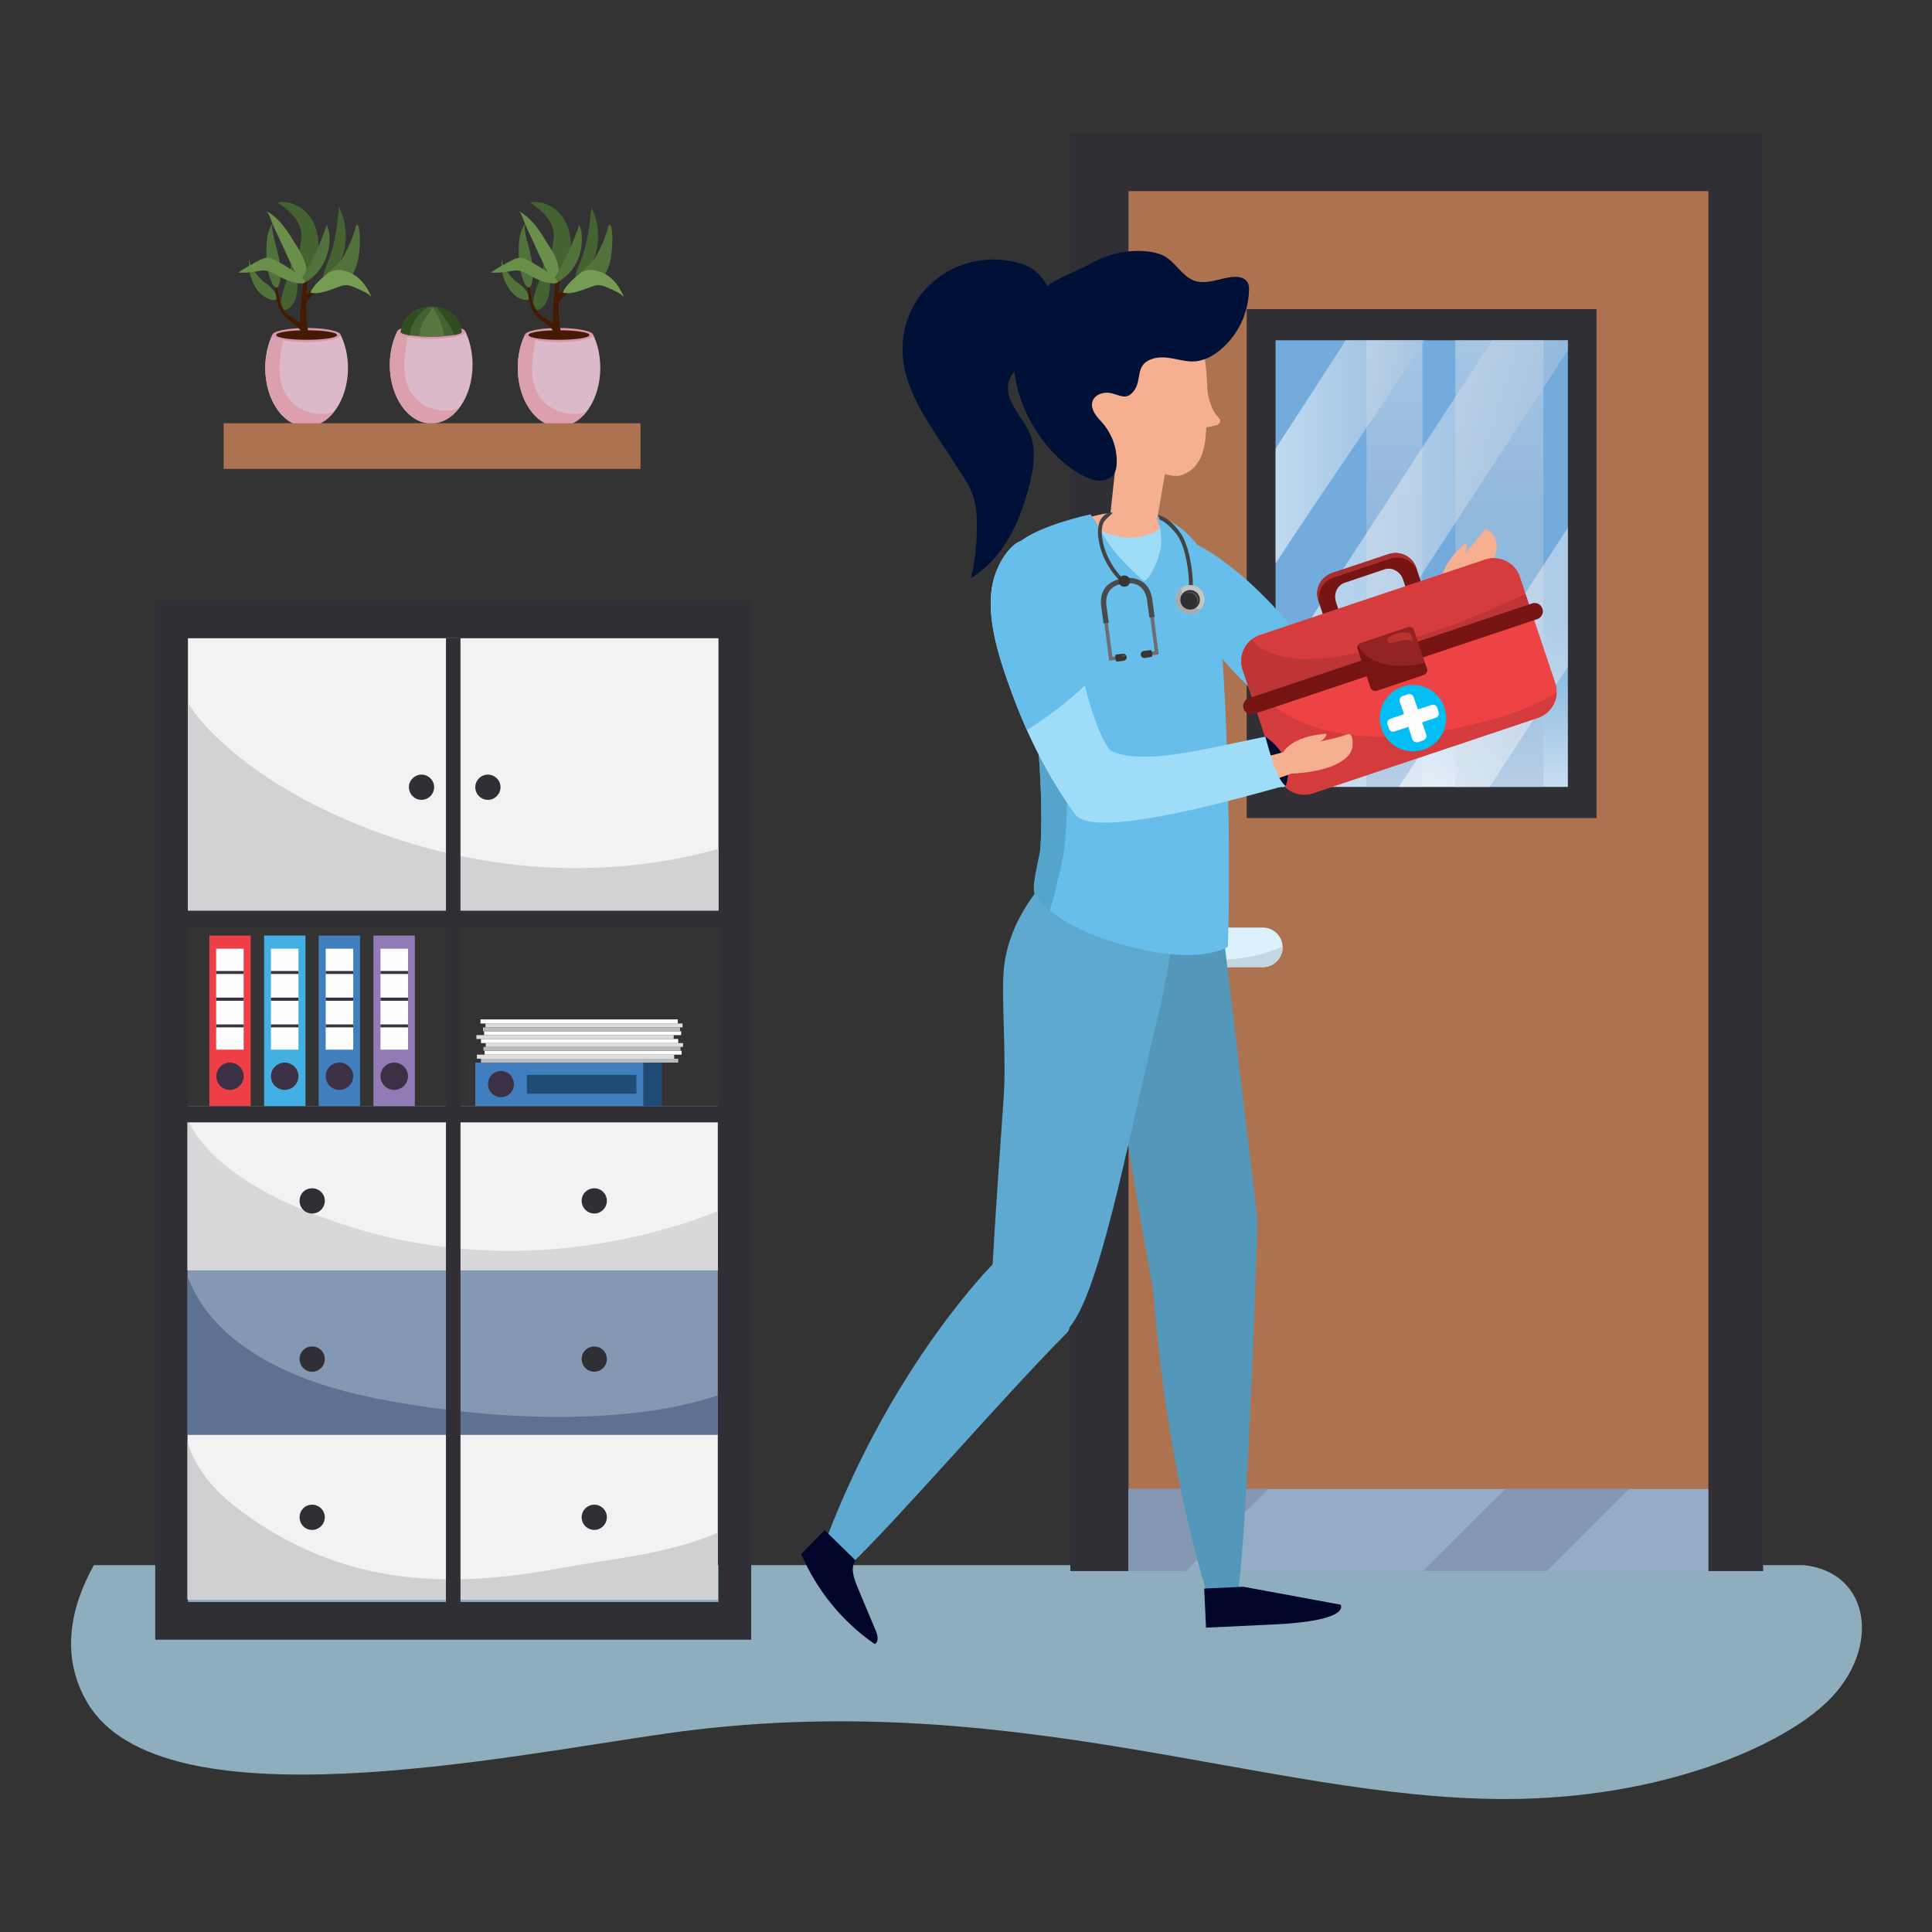 <svg version="1.2" xmlns="http://www.w3.org/2000/svg" viewBox="0 0 850 850" width="850" height="850"><rect x="0" y="0" width="850" height="850" fill="#333333" stroke="none"/><defs><linearGradient id="P" gradientUnits="userSpaceOnUse"/><linearGradient id="g1" x2="1" href="#P" gradientTransform="matrix(0,-277.019,181.386,0,475.472,393.598)"><stop stop-color="#fff"/><stop offset=".44" stop-color="#72abdc"/></linearGradient><linearGradient id="g2" x2="1" href="#P" gradientTransform="matrix(-3.42,184.688,-26.447,-0.49,1404.63,57.092)"><stop stop-color="#fff"/><stop offset="1" stop-color="#aac2dd"/></linearGradient><linearGradient id="g3" x2="1" href="#P" gradientTransform="matrix(-3.425,184.934,-39.737,-0.736,1163.405,51.496)"><stop stop-color="#fff"/><stop offset="1" stop-color="#aac2dd"/></linearGradient><linearGradient id="g4" x2="1" href="#P" gradientTransform="matrix(65.742,0,0,98.231,561.176,149.719)"><stop stop-color="#fff"/><stop offset="1" stop-color="#aac2dd"/></linearGradient><linearGradient id="g5" x2="1" href="#P" gradientTransform="matrix(131.486,0,0,200.811,561.176,149.719)"><stop stop-color="#fff"/><stop offset="1" stop-color="#aac2dd"/></linearGradient><linearGradient id="g6" x2="1" href="#P" gradientTransform="matrix(167.973,0,0,257.519,615.49,232.234)"><stop stop-color="#fff"/><stop offset="1" stop-color="#aac2dd"/></linearGradient></defs><style>.a{fill:#8eadbd}.b{fill:#302f35}.c{fill:#ad7350}.d{fill:#95abca}.e{fill:#8498b3}.f{fill:url(#g1)}.g{opacity:.56;fill:url(#g2)}.h{opacity:.56;fill:url(#g3)}.i{opacity:.56;fill:url(#g4)}.j{opacity:.56;fill:url(#g5)}.k{opacity:.56;fill:url(#g6)}.l{fill:#dbf1fc}.m{fill:#c3d7e1}.n{fill:#f2f2f3}.o{fill:#d7d8d9}.p{fill:#5e7193}.q{fill:#cfd0d1}.r{fill:#d1d2d3}.s{fill:#ee3f46}.t{fill:#fefefe}.u{fill:#3c3045}.v{fill:#43b0e3}.w{fill:#407ebe}.x{fill:#927ab7}.y{fill:#214b75}.z{fill:#b9bbbd}.A{fill:#dddedf}.B{fill:#456330}.C{fill:#51723a}.D{fill:#dcb9ca}.E{fill:#dca0ac}.F{fill:#db96ad}.G{fill:#451a03}.H{fill:#6a8f4b}.I{fill:#769c53}.J{fill:#56773d}.K{fill:#304c20}.L{fill:#939598}.M{fill:#f6af90}.N{fill:#9fdcf8}.O{fill:#68beea}.P{fill:#5397bb}.Q{fill:#5da9d0}.R{fill:#54a4cc}.S{fill:#8b0316}.T{fill:#000529}.U{fill:#001137}.V{fill:#434344}.W{fill:#c3c4c3}.X{fill:#a9abab}.Y{fill:#312f30}.Z{fill:#4e4e50}.a0{fill:none;stroke:#6c6e70;stroke-miterlimit:10;stroke-width:1.6}.a1{fill:#4a4a4b}.a2{fill:#373637}.a3{fill:#57585a}.a4{fill:#761513}.a5{fill:#aa2c2d}.a6{fill:#ee4344}.a7{fill:#d43b3c}.a8{fill:#d63c3d}.a9{fill:#bf3435}.aa{fill:#932323}.ab{fill:#781614}.ac{fill:#bb3233}.ad{fill:#02bef2}.ae{fill:#000c32}</style><path class="a" d="m38.6 749.4c32.9 54.6 183 23.4 254.3 13.3 151.1-21.6 263.9 28.7 368.9 28.8 69.3 0.1 122.3-23.4 142.3-43 23.7-23.1 18.9-56.8-10.5-59.9h-752.3c-10.4 18.6-14.9 40.4-2.7 60.8z"/><path class="b" d="m775.7 58.1h-304.8v633.1h304.8z"/><path class="c" d="m751.6 84.1h-255.1v607.1h255.1z"/><path class="b" d="m702.4 359.9h-153.9v-223.9h153.9z"/><path class="d" d="m751.6 655.1h-255.1v36.1h255.1z"/><path class="e" d="m558 655.1h-61.5v36.1h25.3q18.1-18.1 36.2-36.1z"/><path class="e" d="m716.7 655.1h-54.3q-3.3 3.2-6.7 6.5-14.8 14.8-29.7 29.6h54.6z"/><path class="f" d="m689.8 149.7h-128.6v196.5h128.6z"/><path class="g" d="m625.8 149.7h-24.6v196.5h24.6z"/><path class="h" d="m679 149.7h-38.7v196.5h38.7z"/><path class="i" d="m626.9 149.7h-34.8q-15.4 23.9-30.9 47.7v50.5c18.3-28.1 47.4-70 65.7-98.2z"/><path class="j" d="m689.8 149.7h-33.3q-8.5 13.2-17.1 26.3-39.1 60-78.2 120v50.2h3.4l125.2-192.1z"/><path class="k" d="m689.8 232.2q-37.1 57-74.3 114h39.9l34.4-52.9z"/><path class="d" d="m523.4 444.3c-6.6 0-12.1-5.4-12.1-12v-32.6c0-6.6 5.5-12 12.1-12 6.6 0 12 5.4 12 12v32.6c0 6.6-5.4 12-12 12z"/><path class="e" d="m525.6 387.9c6.8 12 5.1 27.8-3.3 39-2.7 3.7-6.3 6.9-10.5 8.6 1.5 5.1 6.1 8.8 11.6 8.8 6.6 0 12-5.4 12-12v-32.6c0-5.9-4.2-10.8-9.8-11.8z"/><path class="l" d="m555.6 425.5h-30.7c-4.8 0-8.8-3.9-8.8-8.7 0-4.8 4-8.7 8.8-8.7h30.7c4.8 0 8.7 3.9 8.7 8.7 0 4.8-3.9 8.7-8.7 8.7z"/><path class="m" d="m517.2 412.5c-0.7 1.3-1.1 2.8-1.1 4.3 0 4.8 4 8.7 8.8 8.7h30.7c4.8 0 8.7-3.9 8.7-8.7q0-0.2 0-0.3c-16.3 7.1-39.7 9.1-47.1-4z"/><path fill-rule="evenodd" class="b" d="m330.5 264.2v457.2h-262.2v-457.2zm-14.4 16.6h-233.4v424h233.4z"/><path class="n" d="m316.1 400.7h-233.4v-119.9h233.4z"/><path class="n" d="m315.8 558.9h-233.3v-72.3h233.3z"/><path class="o" d="m293.3 540.5c-45.4 13-93.9 13.4-139-0.7-17.7-5.6-35.7-12.8-50.8-23.7-8.8-6.3-16.6-14.2-21-23.5v66.3h233.3v-26c-7.3 2.9-14.9 5.5-22.5 7.6z"/><path class="e" d="m315.8 631.3h-233.3v-72.4h233.3z"/><path class="p" d="m252.7 623.3c-21.6 0.5-43.2-1.2-64.6-4.2-19.2-2.8-39-6.5-56.9-13.8-20.9-8.4-40.9-22.5-48.7-43.8v69.8h233.3v-17.4c-20.2 6.7-41.9 8.9-63.1 9.4z"/><path class="n" d="m315.8 703.7h-233.3v-72.4h233.3z"/><path class="q" d="m299.8 679.9c-17.2 4.9-35 6.7-52.5 9.9-29.3 5.5-59.6 7.7-88.7 0.3-20.5-5.2-40.2-15.2-56.6-28.5-8.8-7.1-16.9-16.9-19.5-27.6v69.7h233.3v-29.4c-5.3 2.3-10.7 4.2-16 5.6z"/><path class="r" d="m153.1 361c-20.7-8.9-41.2-20.8-57.6-36.5-4.7-4.4-9.3-9.6-12.8-15.3v91.5h233.4v-27.2c-53.8 15-111.6 9.5-163-12.5z"/><path class="b" d="m202.6 712.4h-6.4v-431.6h6.4z"/><path class="b" d="m220.2 346.3c0 3.1-2.5 5.6-5.5 5.6-3.1 0-5.6-2.5-5.6-5.6 0-3 2.5-5.5 5.6-5.5 3 0 5.5 2.5 5.5 5.5z"/><path class="b" d="m191 346.3c0 3.1-2.5 5.6-5.6 5.6-3 0-5.5-2.5-5.5-5.6 0-3 2.5-5.5 5.5-5.5 3.1 0 5.6 2.5 5.6 5.5z"/><path class="b" d="m322.8 408h-247.3v-7.3h247.3z"/><path class="b" d="m326.3 493.8h-247.3v-7.2h247.3z"/><path class="b" d="m142.9 528.3c0 3.1-2.5 5.6-5.6 5.6-3.1 0-5.5-2.5-5.5-5.6 0-3.1 2.4-5.5 5.5-5.5 3.1 0 5.6 2.4 5.6 5.5z"/><path class="b" d="m267 528.3c0 3.1-2.5 5.6-5.5 5.6-3.1 0-5.6-2.5-5.6-5.6 0-3.1 2.5-5.5 5.6-5.5 3 0 5.5 2.4 5.5 5.5z"/><path class="b" d="m142.9 667.5c0 3.1-2.5 5.6-5.6 5.6-3.1 0-5.5-2.5-5.5-5.6 0-3 2.4-5.5 5.5-5.5 3.1 0 5.6 2.5 5.6 5.5z"/><path class="b" d="m267 667.5c0 3.1-2.5 5.6-5.5 5.6-3.1 0-5.6-2.5-5.6-5.6 0-3 2.5-5.5 5.6-5.5 3 0 5.5 2.5 5.5 5.5z"/><path class="b" d="m142.9 597.9c0 3.1-2.5 5.6-5.6 5.6-3.1 0-5.5-2.5-5.5-5.6 0-3.1 2.4-5.5 5.5-5.5 3.1 0 5.6 2.4 5.6 5.5z"/><path class="b" d="m267 597.9c0 3.1-2.5 5.6-5.5 5.6-3.1 0-5.6-2.5-5.6-5.6 0-3.1 2.5-5.5 5.6-5.5 3 0 5.5 2.4 5.5 5.5z"/><path class="s" d="m110.3 486.6h-18.2v-75h18.2z"/><path class="t" d="m107.2 461.8h-12.1v-44.4h12.1z"/><path class="u" d="m101.2 467.5c3.3 0 6 2.7 6 6 0 3.3-2.7 6-6 6-3.4 0-6-2.7-6-6 0-3.3 2.6-6 6-6z"/><path class="u" d="m107.2 452h-12.1v-1.3h12.1z"/><path class="u" d="m107.2 440.3h-12.1v-1.4h12.1z"/><path class="u" d="m107.2 428.5h-12.1v-1.3h12.1z"/><path class="v" d="m134.4 486.6h-18.2v-75h18.2z"/><path class="t" d="m131.3 461.8h-12.1v-44.4h12.1z"/><path class="u" d="m125.3 467.5c3.3 0 6 2.7 6 6 0 3.3-2.7 6-6 6-3.4 0-6.1-2.7-6.1-6 0-3.3 2.7-6 6.1-6z"/><path class="u" d="m131.3 452h-12.1v-1.3h12.1z"/><path class="u" d="m131.3 440.3h-12.1v-1.4h12.1z"/><path class="u" d="m131.3 428.5h-12.1v-1.3h12.1z"/><path class="w" d="m158.4 486.6h-18.2v-75h18.2z"/><path class="t" d="m155.4 461.8h-12.1v-44.4h12.1z"/><path class="u" d="m149.3 467.5c3.4 0 6.1 2.7 6.1 6 0 3.3-2.7 6-6.1 6-3.3 0-6-2.7-6-6 0-3.3 2.7-6 6-6z"/><path class="u" d="m155.4 452h-12.1v-1.3h12.1z"/><path class="u" d="m155.4 440.3h-12.1v-1.4h12.1z"/><path class="u" d="m155.4 428.5h-12.1v-1.3h12.1z"/><path class="x" d="m182.5 486.6h-18.2v-75h18.2z"/><path class="t" d="m179.5 461.8h-12.1v-44.4h12.1z"/><path class="u" d="m173.4 467.5c3.4 0 6.1 2.7 6.1 6 0 3.3-2.7 6-6.1 6-3.3 0-6-2.7-6-6 0-3.3 2.7-6 6-6z"/><path class="u" d="m179.5 452h-12.1v-1.3h12.1z"/><path class="u" d="m179.5 440.3h-12.1v-1.4h12.1z"/><path class="u" d="m179.5 428.5h-12.1v-1.3h12.1z"/><path class="w" d="m291.1 486.6h-82v-19.1h82z"/><path class="y" d="m291.1 486.6h-8.1v-19.1h8.1z"/><path class="u" d="m226.1 477c0 3.1-2.5 5.7-5.7 5.7-3.2 0-5.7-2.6-5.7-5.7 0-3.2 2.5-5.8 5.7-5.8 3.2 0 5.7 2.6 5.7 5.8z"/><path class="y" d="m280 481.2h-48.2v-8.3h48.2z"/><path class="z" d="m298.4 467.5h-86.8v-1.7h86.8z"/><path class="A" d="m296.6 465.8h-86.8v-1.8h86.8z"/><path class="t" d="m299.9 464h-86.7v-1.7h86.7z"/><path class="z" d="m299.4 462.3h-86.7v-1.7h86.7z"/><path class="A" d="m300.5 460.6h-86.8v-1.7h86.8z"/><path class="t" d="m298.4 458.9h-86.8v-1.8h86.8z"/><path class="A" d="m296.4 457.1h-86.8v-1.7h86.8z"/><path class="t" d="m299.7 455.4h-86.7v-1.7h86.7z"/><path class="z" d="m299.2 453.7h-86.7v-1.7h86.7z"/><path class="A" d="m300.3 452h-86.7v-1.7h86.7z"/><path class="t" d="m298.2 450.3h-86.8v-1.8h86.8z"/><path class="B" d="m129.4 132.9c2.7-6 1.6-14.4-1.1-20.2 0.3 6.9-3.9 13.3-4.8 20.1-0.8 6 4.3 3.5 5.9 0.1z"/><path class="C" d="m117 130.9c-1.6-0.8-2.8-2.1-3.9-3.5-2.9-4-4.1-9.1-3.4-13.9-0.1 2.7 1.5 5.1 3.2 7.2 0.9 1.1 1.8 2.1 2.8 3 1 0.8 2.2 1.5 3.1 2.4 0.9 0.9 3.5 3.7 3 5.1-0.7 1.7-3.8 0.3-4.8-0.3z"/><path class="D" d="m119.8 147.4c-1.9 4.1-3.1 9.1-3.1 14.5 0 14.2 8.1 25.8 18.2 25.8 10 0 18.2-11.6 18.2-25.8 0-5.4-1.2-10.4-3.2-14.5z"/><path class="E" d="m131.9 179.6c-4.1-2.3-7.6-6.7-8.6-13.1-1.1-6.9 0.7-12.5 1.4-19.1h-4.9c-1.9 4.1-3.1 9.1-3.1 14.5 0 14.2 8.1 25.8 18.2 25.8 4.7 0 9-2.5 12.2-6.7-5.3 2.3-11.5 0.8-15.2-1.4z"/><path class="F" d="m149.9 147.4c0 1.7-6.7 3.1-15 3.1-8.3 0-15.1-1.4-15.1-3.1 0-1.7 6.8-3.1 15.1-3.1 8.3 0 15 1.4 15 3.1z"/><path class="G" d="m148.3 147.4c0 1.2-6 2.1-13.4 2.1-7.4 0-13.4-0.9-13.4-2.1 0-1.2 6-2.1 13.4-2.1 7.4 0 13.4 0.9 13.4 2.1z"/><path class="G" d="m132.7 147.7c0 0-0.1-0.8-0.3-2.1-0.1-0.6-0.1-1.5-0.2-2.4-0.1-1-0.1-2-0.1-3.2 0-4.6 0.7-10.6 1.4-16.5 0.4-3 0.7-5.9 0.9-8.7 0.3-2.8 0.4-5.4 0.3-7.6 0-1.1 0-2.2-0.1-3.1-0.1-0.9-0.1-1.7-0.3-2.3-0.2-1.3-0.3-2-0.3-2 0 0 0.2 0.7 0.5 2 0.2 0.6 0.3 1.4 0.4 2.3 0.2 0.9 0.3 1.9 0.4 3 0.2 2.3 0.2 4.9 0.2 7.7-0.1 2.9-0.2 5.9-0.4 8.8-0.3 6-0.6 12-0.2 16.3 0.1 1.1 0.1 2.1 0.3 3 0.1 0.8 0.1 1.5 0.3 2.2 0.3 1.3 0.4 2 0.4 2z"/><path class="G" d="m121.2 128.3c0.3 2 0.6 4 1.2 6 0.3 1 0.7 2 1.3 2.9 0.5 0.9 1.2 1.8 2 2.5 1.5 1.5 3.4 2.4 4.7 3.7 1.4 1.2 2.5 2.7 3.3 4.3h2.5c-1-2.3-2.6-4.3-4.5-5.8-1.7-1.4-3.5-2.2-4.9-3.4-1.5-1.2-2.5-2.8-3.1-4.6-0.7-1.8-1.2-3.8-1.5-5.7q-0.5-3-0.8-5.9-0.6-6-0.3-12-0.6 6-0.4 12 0.2 3 0.5 6z"/><path class="G" d="m145.9 115.2c-1 2.6-2 5.1-3.4 7.2q-1.1 1.6-2.5 2.9c-1 0.9-2.1 1.7-3.1 2.5-1.1 0.8-2.2 1.7-3.2 2.8q-0.4 0.5-0.7 1 0 0 0 0 0 0.5 0 1c0.3 0.2 0.6 0.4 0.7 0.9q0.1 0.3 0.1 0.6 0.1 0.4 0.2 0.8 0.5-1.5 1.5-2.8c0.7-1 1.7-1.9 2.6-2.8 1-0.9 2-1.8 3-2.8 1-1 1.8-2.2 2.5-3.4 1.4-2.4 2.1-5.1 2.9-7.6l2.3-7.8z"/><path class="B" d="m132.6 102.9c-0.4-6-5.5-10.5-10.5-13.8 5.7-1.1 11.6 2.2 14.8 7 3.1 4.9 3.7 11 2.9 16.7-0.5 3.3-3.7 8.1-6.9 4.7-3.1-3.4 0.1-10.6-0.3-14.6z"/><path class="H" d="m134.9 119c0-0.6-0.1-1.1-0.2-1.5-0.8-4-3-7.5-5.2-10.9-1.1-1.8-2.2-3.6-3.4-5.3-2.4-3.3-5.2-6.5-8.9-8.4 1.1 0.6 2.5 5.4 3.1 6.6q1.6 3.3 3.1 6.6c2.2 4.5 4.1 9.3 6.5 13.6 0.7 1.3 2 3.5 3.9 2.6 1.2-0.5 1.3-2 1.1-3.3z"/><path class="C" d="m117.2 109.7c0-4.1 0.4-8.5 3-11.7-1.5 1.8 1.2 9.5 1.6 11.6 1 4 2 8 1.6 12.1-0.1 1.2-0.3 4.8-1.9 4.8-1.4-0.1-2.5-3.5-2.8-4.4-1.4-4-1.6-8.3-1.5-12.4z"/><path class="C" d="m143.9 98.5c-0.2 0.6 0.7 2.6 0.8 3.3q0.3 1.7 0.3 3.6c0 2.5-0.5 5-1.3 7.4-1.6 4.7-4.7 8.6-8.9 11.1-0.5 0.3-0.9 0.5-1.4 0.5-0.5 0.1-1-0.3-1.1-0.8 0-0.3 0.2-0.6 0.3-0.8 4.6-7.5 8.6-16 11.3-24.3z"/><path class="B" d="m148.9 90.6c4.8 9.3 4.4 21.3-2.2 29.4-1.3 1.5-5.5 4.4-4.3 0.4 0.9-3.3 2.5-6.4 3.5-9.8q1.4-4.9 2.2-10.1 0.3-2.4 0.5-4.9c0.1-1.1 0.8-4 0.3-5z"/><path class="C" d="m144 120.2c1.3-1.4 3-2.4 4.4-3.8 1.5-1.5 2.7-3.4 3.7-5.4 2-3.8 3.6-7.9 4.7-12.1 0.7-0.1 1 0.7 1.1 1.3 0.6 3.4 0.5 6.9 0.2 10.3-0.5 4.9-1.8 10.3-5.9 13.1-4 2.8-15.1 3.4-8.2-3.4z"/><path class="I" d="m145 119.8c3.3-2.2 8.6-0.5 11.5 1.6 3.3 2.3 5.6 5.9 7.1 9.7-0.6-1.6-4.4-3.3-5.9-3.9-1.9-0.9-4.1-2-6.3-1.7-0.7 0.1-1.4 0.4-2.1 0.6-3.4 1.2-9.1 3.8-12.8 2.6 1.4-3.2 5.5-6.8 8.2-8.8q0.1-0.1 0.3-0.1z"/><path class="H" d="m122.8 115.4q-0.8-0.4-1.7-0.9c-1.1-0.6-2.2-1.1-3.4-1.1-1.2 0-2.3 0.5-3.4 1q-4.9 2.5-9.5 5.5c2.7 0.2 5.4 0 8.1-0.5 1.2-0.2 2.4-0.5 3.6-0.4 2.7 0.2 5.2 2.1 7.6 3.3 2.8 1.3 5.5 2.3 8.6 2.4 0.6 0 1.3-0.1 1.4-0.6 0.2-0.5-0.2-1-0.6-1.3-3.2-3-6.9-5.3-10.7-7.4z"/><path class="B" d="m240.4 132.9c2.8-6 1.6-14.4-1-20.2 0.3 6.9-3.9 13.3-4.9 20.1-0.7 6 4.3 3.5 5.9 0.1z"/><path class="C" d="m228 130.9c-1.5-0.8-2.8-2.1-3.8-3.5-2.9-4-4.2-9.1-3.4-13.9-0.1 2.7 1.5 5.1 3.2 7.2 0.8 1.1 1.7 2.1 2.8 3 1 0.8 2.1 1.5 3.1 2.4 0.9 0.9 3.4 3.7 2.9 5.1-0.6 1.7-3.7 0.3-4.8-0.3z"/><path class="D" d="m230.9 147.4c-2 4.1-3.1 9.1-3.1 14.5 0 14.2 8.1 25.8 18.1 25.8 10.1 0 18.2-11.6 18.2-25.8 0-5.4-1.1-10.4-3.1-14.5z"/><path class="E" d="m243 179.6c-4.1-2.3-7.7-6.7-8.6-13.1-1.1-6.9 0.7-12.5 1.4-19.1h-4.9c-2 4.1-3.1 9.1-3.1 14.5 0 14.2 8.1 25.8 18.1 25.8 4.7 0 9-2.5 12.3-6.7-5.3 2.3-11.5 0.8-15.2-1.4z"/><path class="F" d="m261 147.4c0 1.7-6.8 3.1-15.1 3.1-8.3 0-15-1.4-15-3.1 0-1.7 6.7-3.1 15-3.1 8.3 0 15.1 1.4 15.1 3.1z"/><path class="G" d="m259.3 147.4c0 1.2-6 2.1-13.4 2.1-7.4 0-13.4-0.9-13.4-2.1 0-1.2 6-2.1 13.4-2.1 7.4 0 13.4 0.9 13.4 2.1z"/><path class="G" d="m243.7 147.7c0 0-0.1-0.8-0.2-2.1-0.1-0.6-0.2-1.5-0.2-2.4-0.1-1-0.1-2-0.1-3.2-0.1-4.6 0.6-10.6 1.3-16.5 0.4-3 0.8-5.9 1-8.7 0.2-2.8 0.3-5.4 0.3-7.6 0-1.1 0-2.2-0.2-3.1 0-0.9-0.1-1.7-0.2-2.3-0.2-1.3-0.3-2-0.3-2 0 0 0.1 0.7 0.4 2 0.2 0.6 0.3 1.4 0.4 2.3 0.2 0.9 0.3 1.9 0.4 3 0.2 2.3 0.3 4.9 0.2 7.7 0 2.9-0.2 5.9-0.3 8.8-0.3 6-0.6 12-0.3 16.3 0.1 1.1 0.2 2.1 0.3 3 0.1 0.8 0.2 1.5 0.4 2.2 0.2 1.3 0.4 2 0.4 2z"/><path class="G" d="m232.3 128.3c0.2 2 0.5 4 1.2 6 0.3 1 0.7 2 1.2 2.9 0.6 0.9 1.2 1.8 2 2.5 1.6 1.5 3.4 2.4 4.8 3.7 1.3 1.2 2.4 2.7 3.2 4.3h2.6c-1.1-2.3-2.6-4.3-4.6-5.8-1.7-1.4-3.5-2.2-4.9-3.4-1.4-1.2-2.4-2.8-3.1-4.6-0.7-1.8-1.1-3.8-1.4-5.7q-0.6-3-0.9-5.9-0.5-6-0.2-12-0.7 6-0.4 12 0.1 3 0.5 6z"/><path class="G" d="m256.9 115.2c-0.9 2.6-1.9 5.1-3.4 7.2q-1 1.6-2.5 2.9c-0.9 0.9-2 1.7-3.1 2.5-1.1 0.8-2.1 1.7-3.1 2.8q-0.4 0.5-0.8 1 0 0 0 0 0 0.5 0 1c0.4 0.2 0.7 0.4 0.8 0.9q0 0.3 0.1 0.6 0 0.4 0.1 0.8 0.5-1.5 1.5-2.8c0.8-1 1.7-1.9 2.7-2.8 1-0.9 2-1.8 3-2.8 1-1 1.8-2.2 2.5-3.4 1.3-2.4 2.1-5.1 2.8-7.6l2.3-7.8z"/><path class="B" d="m243.7 102.9c-0.5-6-5.5-10.5-10.5-13.8 5.7-1.1 11.6 2.2 14.7 7 3.1 4.9 3.8 11 3 16.7-0.5 3.3-3.7 8.1-6.9 4.7-3.2-3.4 0-10.6-0.3-14.6z"/><path class="H" d="m246 119c-0.1-0.6-0.2-1.1-0.3-1.5-0.7-4-3-7.5-5.2-10.9-1.1-1.8-2.1-3.6-3.4-5.3-2.3-3.3-5.2-6.5-8.9-8.4 1.2 0.6 2.6 5.4 3.2 6.6q1.5 3.3 3.1 6.6c2.1 4.5 4.1 9.3 6.5 13.6 0.7 1.3 2 3.5 3.8 2.6 1.3-0.5 1.4-2 1.2-3.3z"/><path class="C" d="m228.2 109.7c0.1-4.1 0.5-8.5 3.1-11.7-1.5 1.8 1.1 9.5 1.6 11.6 0.9 4 1.9 8 1.5 12.1-0.1 1.2-0.3 4.8-1.9 4.8-1.4-0.1-2.4-3.5-2.7-4.4-1.4-4-1.6-8.3-1.6-12.4z"/><path class="C" d="m255 98.5c-0.2 0.6 0.6 2.6 0.8 3.3q0.2 1.7 0.2 3.6c0 2.5-0.4 5-1.2 7.4-1.6 4.7-4.8 8.6-9 11.1-0.4 0.3-0.9 0.5-1.3 0.5-0.5 0.1-1.1-0.3-1.1-0.8-0.1-0.3 0.1-0.6 0.3-0.8 4.6-7.5 8.5-16 11.3-24.3z"/><path class="B" d="m259.9 90.6c4.8 9.3 4.4 21.3-2.1 29.4-1.3 1.5-5.6 4.4-4.4 0.4 1-3.3 2.6-6.4 3.5-9.8q1.5-4.9 2.2-10.1 0.4-2.4 0.6-4.9c0.1-1.1 0.8-4 0.2-5z"/><path class="C" d="m255 120.2c1.4-1.4 3-2.4 4.4-3.8 1.6-1.5 2.7-3.4 3.8-5.4 2-3.8 3.6-7.9 4.7-12.1 0.6-0.1 1 0.7 1.1 1.3 0.6 3.4 0.5 6.9 0.1 10.3-0.4 4.9-1.7 10.3-5.8 13.1-4.1 2.8-15.2 3.4-8.3-3.4z"/><path class="I" d="m256 119.8c3.3-2.2 8.7-0.5 11.6 1.6 3.3 2.3 5.5 5.9 7.1 9.7-0.7-1.6-4.5-3.3-5.9-3.9-1.9-0.9-4.2-2-6.3-1.7-0.8 0.1-1.4 0.4-2.1 0.6-3.5 1.2-9.2 3.8-12.8 2.6 1.3-3.2 5.4-6.8 8.2-8.8q0.1-0.1 0.2-0.1z"/><path class="H" d="m233.9 115.4q-0.9-0.4-1.7-0.9c-1.1-0.6-2.2-1.1-3.4-1.1-1.2 0-2.3 0.5-3.4 1q-4.9 2.5-9.5 5.5c2.7 0.2 5.4 0 8-0.5 1.2-0.2 2.4-0.5 3.6-0.4 2.8 0.2 5.2 2.1 7.7 3.3 2.7 1.3 5.5 2.3 8.6 2.4 0.5 0 1.2-0.1 1.4-0.6 0.1-0.5-0.3-1-0.6-1.3-3.2-3-6.9-5.3-10.7-7.4z"/><path class="D" d="m174.7 146c-2 4.2-3.2 9.2-3.2 14.5 0 14.3 8.2 25.8 18.2 25.8 10.1 0 18.2-11.5 18.2-25.8 0-5.3-1.1-10.3-3.1-14.5z"/><path class="E" d="m186.7 178.3c-4-2.4-7.6-6.8-8.5-13.1-1.1-6.9 0.7-12.6 1.4-19.2h-4.9c-2 4.2-3.2 9.2-3.2 14.5 0 14.3 8.2 25.8 18.2 25.8 4.7 0 9-2.5 12.2-6.7-5.2 2.3-11.4 0.8-15.2-1.3z"/><path class="F" d="m204.8 146c0 1.7-6.8 3.1-15.1 3.1-8.3 0-15-1.4-15-3.1 0-1.7 6.7-3.1 15-3.1 8.3 0 15.1 1.4 15.1 3.1z"/><path class="B" d="m203.1 146c0 1.2-6 2.1-13.4 2.1-7.4 0-13.4-0.9-13.4-2.1 0-1.1 2-11 13.4-11 12.2 0 13.4 9.9 13.4 11z"/><path class="J" d="m190.4 135.1c-1.8 2.8-3.8 5.1-5 8.1-0.4 1.6-0.7 3.2-0.8 4.8q2.4 0.1 5.1 0.1c2.1 0 4.1 0 5.8-0.2-0.7-4.9-2.7-8.5-5.1-12.8z"/><path class="K" d="m188.3 135.1c-10.2 0.8-12 9.8-12 10.9 0 0.6 1.5 1.1 3.9 1.5 0.8-5 3.4-9.5 8.1-12.4q0 0 0 0z"/><path class="K" d="m192.6 135.2q0 0.3-0.1 0.5c2.8 3.8 5.7 7.1 7.4 11.7 2-0.4 3.2-0.8 3.2-1.4 0-1-1-9.4-10.5-10.8z"/><path class="c" d="m281.8 206.3h-183.4v-20.1h183.4z"/><path class="L" d="m538.4 452.8l-17.5-178.7-63 178.7z"/><path class="M" d="m513.5 202.9l-22.2-2.6-3.6 33.4 20.3 1.1z"/><path class="M" d="m634.8 259.5c0 0-4.6-7.9 10-20.6 0 0 2.1 0.9-1.5 7.4-2.6 4.7-4.9 8.6-6.6 11.1q-1.1 1.4-1.9 2.1z"/><path class="M" d="m641.9 263.2c0 0 8.5-6.3 13.3-13.8 4.8-7.5 3.4-11.4 2.2-13.3-0.8-1.3-3.5-5.1-5.1-2.2-1.6 3-12.1 14.2-14.4 17.2-2.3 3-3.5 8.8-3 9.4 0.4 0.5 7 2.7 7 2.7z"/><path class="M" d="m583.8 324.5c-4.1 0-3.7 2.4-4.7-3.5-0.9-4.8-1.3-14.3-1.3-14.3 21.4-17.6 43.8-33.5 55.8-49 13.4-17.3 12.3-0.2 12.3-0.2-12.2 21-36.4 45.4-62.1 67z"/><path class="M" d="m582.6 314.3c1.8-0.2 2.5 0.1 4.7-4 1.7-3.3-0.6-5.9-2.5-8.8-28.6-42-62-67.3-73.4-63.2-10.9 4 11.2 23.8 11.2 23.8 0 0 13.7 17.7 32.7 36.9 3.4 3.5 19.7 18.8 26.4 27.3 0 0 0.9-12 0.9-12z"/><path class="N" d="m629 262.5c3.5 1.1 8.3 4.7 10.9 7.3-7.7 11.3-16.6 21.7-26 31.7q-7.5 8-15.5 15.7c-2.6 2.5-5 5.3-7.7 7.8-2 1.9-4.9 4.7-7.6 5.2-2.8 0.5-5.7-0.4-7.8-2.2-2.3-1.9-2.4-5-2.2-7.9 0.3-4.7 4.3-9.6 7.9-12.4 1.8-1.4-2.7-4.3-0.9-5.5 2.1-1.5 48.2-39.9 48.9-39.7z"/><path class="N" d="m582.6 314.3c1.8-0.2 2.5 0.1 4.7-4 1.7-3.3-0.6-5.9-2.5-8.8-28.6-42-62-67.3-73.4-63.2-10.9 4 11.2 23.8 11.2 23.8 0 0 3.9 16.8 22.8 36 3.5 3.5 17.6 16.5 29.3 29.4 0 0 7.9-13.2 7.9-13.2z"/><path class="O" d="m566.5 273.7c-21.1-24.9-47.5-43.5-65-39.6-11.4 2.5 17.3 33.1 17.3 33.1 0 0 13.6 18 31.3 35.7 5.8-6.1 13.9-21 16.4-29.2z"/><path class="P" d="m481.8 382.9c2 57.7 25.6 185.2 25.6 185.2l45.9-31.1-18.7-156.6z"/><path class="Q" d="m466.1 380.5c-6.1 6.7-22.4 22.7-24.5 46.3-1.1 11.3 1.2 38.4 0 55.6-4.3 60.3-5.1 77.8-5.1 77.8 0 0 23.3 36.9 34.1 23.7 13.1-15.8 24.7-77.2 37.4-130.6 0.7-3 8.8-33 11.2-72.8z"/><path class="M" d="m534.5 355.5c-1.6-38.5-8.8-117.4-15-121.7-17.3-11.6-39.3-12.1-59.5 4.7-7.4 6.1 6.2 80.3 8.4 117z"/><path class="N" d="m519.5 233.8q-3.1-2.1-6.4-3.7c-4.4 4.8-11 7-18.2 6.3-5.3-0.5-14.1-3.2-16-8.6-6.4 2.1-12.7 5.6-18.9 10.7-7.4 6.1 6.2 80.3 8.4 117h66.1c-1.6-38.5-8.8-117.4-15-121.7z"/><path class="M" d=""/><path class="O" d="m540.2 416.5c1.6-44.3-0.5-155.8-9.2-170.5q-1.6-2.8-3.6-5.5c-2.8-3.6-6-7-9.9-9.6-1.9-1.3-4.1-2.4-6.4-3.1-0.3-0.1-2.4-0.9-2 0.4 0.4 1.7 1.2 3.2 1.4 5q0.4 2.7 0.4 5.3c0.1 5.7-5.2 17.3-7.7 17 0 0-13.3-10.6-19.5-23.1-1.6-3.1-3.5-5.4-3.9-6.1-8.6 1.8-27.2 7.2-32.6 13.5-4.5 5.2 19 102.5 8 153.4 0 0 6.4 13.6 39.7 22.7 33.4 9.2 45.3 0.6 45.3 0.6z"/><path class="R" d="m469 318.6q-0.7-14.9-2.2-29.6c-1.3-12.6-0.9-30.3-6-41.9-2.6-6.1-12.1-14.1-14.2-3.1-0.6 3.6 0.7 8.6 1.2 12.2 1.7 13.8 3.9 27.5 5.6 41.2 2.1 16.6 3.9 33.3 4.5 50.1 0.3 8.2 0.4 16.5-0.1 24.7-0.2 4.3-4.2 17.5-2.6 21 0 0 1.5 3.1 6.6 7.4 0.5 0.3 5.7-22.2 6-24.2 1.3-9.1 1.6-18.2 1.7-27.5q0.2-15.2-0.5-30.3z"/><path class="S" d=""/><path class="Q" d="m363.8 676.4c29.2-76.4 72.9-120.1 72.9-120.1 0 0 42.1 20.6 32.5 30.3-28.1 28.3-73.4 81-94.5 101.3z"/><path class="P" d="m530.6 699.7c-20-66.9-23.3-134.5-23.3-134.5l46-28.2c0 0-4.2 132.8-8.5 162.1z"/><path class="T" d="m589.8 706l-42.8-7.9-17.2 0.8 0.8 17.2 29.6-1.4c34.7-1.6 29.6-8.7 29.6-8.7z"/><path class="T" d="m385.4 717.7l-8.3-19.8c-1.4-3.6-2.9-7.7-1-11q0.1-0.2 0.3-0.4l-13.6-13.3-10.3 10.5c6.8 15.9 18.1 29.8 32.3 39.6 1.9-0.8 1.4-3.7 0.6-5.6z"/><path class="M" d="m503.4 139.9c-8.2 0.9-16.3 4.3-20 9.3-9 11.9-3.8 25.6-1.7 39.1 0.4 2.4 3.4 6.7 3.4 13.9 0 1.5 2.2 0.6 3.6 0.7 6.7 0.7 13 2.7 19.4 4.4 2.8 0.8 6.2 2 9.1 2.1 2.8 0.2 6.4-1.9 8.2-3.8 1.2-1.3 2.1-2.8 2.9-4.4 2-4.5 2.1-8.9 2.5-13.7 0.5-4.5 0.7-9 0.5-13.6-0.2-5.6-0.4-11.3-1.4-16.9-0.9-4.5-2.5-9.1-5.8-12.3-4.6-4.4-12.7-5.8-20.7-4.8z"/><path class="U" d="m494 174.4c1.6 0.2 3-0.2 4.6-2.1 4.1-4.8 0.5-11.6 8-14.3 7.3-2.6 14 2.3 21.1 0.7 3.7-0.8 7-2.8 9.8-5.3 7.3-6.3 11.7-15.8 12-25.5 0.1-1.2 0-2.5-0.6-3.6-1-1.9-3.5-2.6-5.6-2.5-5.8 0.1-11.7 3.6-17.6 1.8-5.5-1.8-8.5-8.3-13.6-11-2.6-1.3-5.5-1.9-8.4-2.1-8.2-0.6-16.5 1.3-23.7 5.4-7.8 4.4-17.5 6.9-23.6 13.7-7.1 8-9.8 16.5-10.3 27-0.9 20.1 12.5 43.1 30.2 52.6 2.3 1.1 4.6 2.2 7.2 2.3 2.5 0.1 5.2-0.9 6.6-3 0.9-1.4 1.2-3.2 1.2-4.9 0.2-6.1-1.9-12.3-5.9-17.1-1.4-1.7-3.1-3.2-4.1-5.2-3.1-5.8 2.4-9.5 7.7-8.3 1.9 0.5 3.5 1.2 5 1.4z"/><path class="M" d="m530.4 169.6c2.2 7.6 1.9 10 6.1 14.6 0.8 0.9 0.1 2.4-1.1 2.8-2.1 0.6-4.6 1-6.4 1.3"/><path class="M" d="m496.6 187.8c0 0 1.6 13.6 3.3 15.3 1.7 1.6 15.2 5.6 15.2 5.6 0 0-10.9-1.1-16.6-4.8-3.5-2.3-1.9-16.1-1.9-16.1z"/><path class="V" d="m519.5 234.7c-3.6-5.2-7.1-7.4-10-8.2 0.3 0.6 0.5 1.3 0.6 2 3.7 1.6 6.6 5.3 8 7.2 3.5 5.1 5.2 16.4 5 22.6h1.7c0.2-6.5-1.6-18.2-5.3-23.6z"/><path class="W" d="m530 263.7c0 3.6-2.9 6.4-6.4 6.4-3.5 0-6.4-2.8-6.4-6.4 0-3.5 2.9-6.3 6.4-6.3 3.5 0 6.4 2.8 6.4 6.3z"/><path class="X" d="m520.9 263.4c-0.8-1.2-1.2-2.9-1.2-4.7-1.5 1.2-2.5 3-2.5 5 0 3.6 2.9 6.4 6.4 6.4 1.8 0 3.5-0.8 4.6-2-3-0.3-5.6-2.2-7.3-4.7z"/><path class="Y" d="m527.9 263.9c0 2.4-1.9 4.3-4.3 4.3-2.4 0-4.3-1.9-4.3-4.3 0-2.4 1.9-4.3 4.3-4.3 2.4 0 4.3 1.9 4.3 4.3z"/><path class="Z" d="m523.6 260.2c-1.2 0-2.2 0.6-2.9 1.4 0.6-0.5 1.4-0.8 2.3-0.8 2 0 3.7 1.7 3.7 3.7 0 0.9-0.3 1.7-0.8 2.3 0.8-0.7 1.4-1.7 1.4-2.9 0-2-1.7-3.7-3.7-3.7z"/><path class="V" d="m494.5 255c-3.4-3.3-6-7.3-7.7-11.4-1.2-3-3-8.8-1.5-13.2 0.3-0.9 1.2-1.8 1.9-2.5 1-0.9 1.3-1.3 2.3-2.2q0 0 0 0-0.3-0.2-0.6-0.3c-2.3 0-4.5 2.3-5.2 4.4-1.7 5 0.3 11.2 1.5 14.4 1.8 4.4 4.6 8.5 8.1 12q0.2 0.2 0.6 0.2 0.3 0 0.6-0.2c0.3-0.4 0.3-0.9 0-1.2z"/><path class="a0" d="m492.9 255.9c0 0-8.5 1.1-7.2 10.9 1.1 8.5 3 23 3 23l2.8-0.3"/><path class="a1" d="m487.8 274l-1-7.4c-1.1-8.5 5.9-9.5 6.2-9.6l-0.3-2.2c-0.1 0-9.6 1.3-8.2 12.1l1 7.4z"/><path class="a2" d="m494 287.6l-3.1 0.4c-0.2 0-0.3 0.7-0.2 1.6 0.1 0.8 0.4 1.5 0.6 1.5l3.1-0.4c0.8-0.1 1.4-0.9 1.3-1.7v-0.1c-0.2-0.8-0.9-1.4-1.7-1.3z"/><path class="a0" d="m496.1 255.5c0 0 8.5-1.1 9.8 8.6 1.1 8.6 3 23.1 3 23.1l-2.8 0.4"/><path class="a1" d="m505.7 271.7l-1-7.4c-1.1-8.5-8.1-7.7-8.4-7.7l-0.3-2.3c0.1 0 9.6-1.1 11 9.7l1 7.4z"/><path class="a2" d="m503.2 286.4l3.1-0.4c0.2-0.1 0.5 0.6 0.6 1.5 0.1 0.8 0 1.5-0.2 1.5l-3.1 0.5c-0.8 0.1-1.6-0.5-1.7-1.3v-0.1c-0.1-0.9 0.5-1.6 1.3-1.7z"/><path class="a3" d="m493.8 288.2q-0.1 0-0.2 0.1c-0.2 0.1-0.1 0.3 0.1 0.4 0.1 0.1 0.3 0.1 0.5 0.1 0.1-0.1 0.3-0.1 0.5 0 0.1 0 0.2 0.1 0.3 0.1 0.1-0.1 0.2-0.2 0.1-0.4-0.3-0.3-0.9-0.4-1.3-0.3z"/><path class="a2" d="m497.1 255.3c0.2 1.4-0.7 2.7-2.1 2.8-1.4 0.2-2.7-0.7-2.8-2.1-0.2-1.4 0.8-2.7 2.1-2.8 1.4-0.2 2.7 0.8 2.8 2.1z"/><path class="U" d="m461.3 126.7c-2.5-5-6.6-9.1-12-10.7-28-8.4-55.5 13.2-51.9 42.8 1.6 12.6 8.7 23.7 15.6 34.3q4.7 7.2 9.4 14.4c2.1 3.2 4.1 6.3 5.4 9.9 1.6 4.2 1.9 8.8 2 13.3 0 8-0.8 15.9-2.6 23.6 14.3-8.6 21.9-25.2 25.8-41.4 1.8-7.2 2.9-15 0.2-21.9-2.2-5.4-6.5-9.7-8.7-15.1-3.3-8.3 1.4-13.7 8.5-17 12.1-5.5 13.9-21.2 8.3-32.2z"/><path fill-rule="evenodd" class="a4" d="m623.1 249.8l3.9 11.7c1.7 5.1-1 10.5-6 12.2l-24.9 8.3c-5 1.7-10.5-1-12.2-6l-3.9-11.8c-1.7-5 1.1-10.4 6.1-12.1l24.8-8.3c5-1.7 10.5 1 12.2 6zm-5.8 5.2c-1.2-3.6-4.9-5.6-8.2-4.5l-17.5 5.9c-3.3 1.1-5 4.9-3.8 8.5l2.5 7.6c1.2 3.5 4.9 5.6 8.2 4.4l17.5-5.8c3.3-1.1 5-5 3.8-8.5z"/><path class="a5" d="m599.1 278.9l17.6-5.8c3.3-1.1 5-5 3.8-8.5l-0.7-2c1.2 3.5-0.5 7.4-3.8 8.5l-17.5 5.8c-3.3 1.2-7-0.9-8.2-4.4l0.7 1.9c1.2 3.6 4.8 5.7 8.1 4.5z"/><path class="a5" d="m610.9 243.8l-24.8 8.3c-5 1.7-7.8 7.1-6.1 12.1l0.7 2c-1.7-5 1-10.4 6-12.1l24.9-8.3c5-1.7 10.5 1 12.2 6l-0.7-2c-1.7-5-7.2-7.7-12.2-6z"/><path class="a6" d="m676.7 315.8l-99.1 33.2c-6.2 2.1-13.1-1.3-15.2-7.6l-15.7-46.9c-2-6.2 1.4-13 7.6-15.1l99.1-33.2c6.2-2.1 13.1 1.3 15.2 7.5l15.7 46.9c2 6.3-1.4 13.1-7.6 15.2z"/><path class="a7" d="m678.5 308.4c-14.6 7-31.8 11.1-47.7 13.9-13.1 2.3-26.6 2.6-39.8 0.5-6-1-12.2-2.4-17.8-4.8-5.5-2.3-10.6-5.6-15-9.5-5.1-4.5-9.3-10.1-12-16.4q0.1 1.2 0.5 2.4l15.7 46.9c2.1 6.3 9 9.7 15.2 7.6l99.1-33.2c4.9-1.7 8.1-6.2 8.2-11.1-2 1.4-4.2 2.6-6.4 3.7z"/><path class="a8" d="m673.9 269.6l-5.3-15.9c-2.1-6.2-9-9.6-15.2-7.5l-99.1 33.2c-6.2 2.1-9.6 8.9-7.6 15.1l5.4 15.9z"/><path class="a9" d="m662.2 265.4c-11.4 5.1-23 9.7-34.9 13.6-12.2 4.1-24.7 7.7-37.5 9.6-9.8 1.5-20.7 2.4-30.2-1.1-3.4-1.3-6.6-3.3-9-6.1-3.8 3-5.5 8.3-3.9 13.1l5.4 15.9 121.8-40.8-2.8-8.3q-4.4 2.1-8.9 4.1z"/><path class="a4" d="m676.3 272.4l-124.5 41.7c-2 0.6-4-0.4-4.7-2.3-0.6-1.9 0.4-4 2.3-4.6l124.6-41.7c1.9-0.7 4 0.4 4.6 2.3 0.7 1.9-0.4 3.9-2.3 4.6z"/><path class="aa" d="m626.5 296.9l-20.9 7c-1 0.3-2.2-0.3-2.6-1.3l-5.7-17.1c-0.3-1.1 0.2-2.3 1.3-2.6l20.9-7c1-0.4 2.2 0.2 2.6 1.3l5.7 17.1c0.3 1-0.2 2.2-1.3 2.6z"/><path class="ab" d="m610.9 292.5c-5.7-0.9-11.1-3.7-13.4-8.7-0.3 0.5-0.4 1.1-0.2 1.7l5.7 17.1c0.4 1 1.6 1.6 2.6 1.3l20.9-7c1.1-0.4 1.6-1.6 1.3-2.6l-0.9-2.6c-5.2 1.3-10.8 1.6-16 0.8z"/><path class="ac" d="m618 278.2c2.3-0.1 2.9 0.9 3.5 2.9 0.1 0.3 0.1 0.6 0 0.8-0.2 0.2-0.5 0.2-0.8 0.1-0.2 0-0.4-0.2-0.7-0.3-0.2-0.1-0.5-0.1-0.8-0.1-2-0.2-4.2 0.7-6.3 1.1-0.4 0.1-0.9 0.3-1.4 0.2-0.5-0.1-1-0.4-1.2-0.8-0.2-0.7 0.3-1.4 0.9-1.8 2-1.3 4.5-2 6.8-2.1z"/><path class="ad" d="m635.5 311.3c2.6 7.7-1.5 16-9.2 18.5-7.6 2.6-15.9-1.5-18.5-9.2-2.6-7.6 1.6-15.9 9.2-18.5 7.7-2.6 16 1.6 18.5 9.2z"/><path class="t" d="m629.7 310.2l-5.9 1.9-1.9-5.5c-0.3-1-1.5-1.5-2.6-1.1l-2.1 0.7c-1.1 0.3-1.7 1.5-1.4 2.5l1.9 5.5-5.9 2c-1.1 0.3-1.7 1.4-1.4 2.4l0.7 2c0.3 1 1.5 1.6 2.5 1.2l6-2 1.8 5.5c0.4 1 1.5 1.5 2.6 1.2l2.1-0.7c1.1-0.4 1.7-1.5 1.4-2.5l-1.8-5.5 5.9-2c1.1-0.4 1.7-1.5 1.3-2.5l-0.6-2c-0.3-1-1.5-1.5-2.6-1.1z"/><path class="ae" d="m556.7 324.1c0 0 13.6 8.4 9 21.6 0 0-2 0.2-4.2-1.9-5.2-5.2-9.8-12.2-4.8-19.7z"/><path class="M" d="m563.6 333.4c0 0 0.9-9 19.9-10.6 0 0 1.1 1.9-5.6 5-4.7 2.2-8.8 4-11.6 4.9q-1.7 0.6-2.7 0.7z"/><path class="M" d="m567.1 340.4c0 0 10.4-0.1 18.6-3.2 8.1-3.2 9.3-7.1 9.4-9.3 0.1-1.5 0.1-6.1-2.8-4.7-3 1.5-17.8 4.2-21.4 5.3-3.6 1.1-7.9 4.9-7.8 5.7 0.1 0.7 4 6.2 4 6.2z"/><path class="M" d="m485.5 355.3c-3.2-2.4-4.3-0.2-1.7-5.5 2.1-4.3 7.3-12.1 7.2-12.1 27.2-1.5 54.2-1.1 72.6-6.5 20.7-5.9 9.9 7 9.9 7-21.8 9.5-55.1 14.8-88 17.1z"/><path class="M" d="m476.2 348.8c1.6 0.8 1.9 1.4 5.9-0.9 3.2-1.8 2.6-5.2 2.6-8.5-14.2-49.9-16.2-88.4-27.9-91-11.1-2.4-3.1 25.6-3.1 25.6 0 0 7.1 22.7 12.7 48.5 1.1 4.8 2.7 32.1 6.1 33.6 0 0 3.7-7.3 3.7-7.3z"/><path class="N" d="m556.7 324.1c1 3.7 5.1 19.5 8.9 21.6-0.7-0.4-80.8 24.6-91.8 13.3-4.1-4.2-2.1-12.9-0.6-18.6 1.6-5.7 1.5-16.8 6.2-20.4 7.4 21.6 41.9 11.2 77.3 4.1z"/><path class="N" d="m480.1 355.2c1.6-1.8 3-3.9 3.8-5.1 0.6-0.8 1.2-1.7 1.7-2.7 0.6-1.2 1-2.5 1.5-3.8 1.1-3.5 2.4-6.6 3.9-9.9 0.1-0.4 0.2-0.7 0.2-1-0.2-0.5-0.6-0.8-1-1-3.2-1.9-7.3-10.1-11.3-24-2.4-8.1-7.2-29.3-12.3-44-2.3-6.6-5.4-13.6-9.5-19.3-7.3-10.2-14.4-3.6-18.6 6.6-6.7 16.2 0.9 38 6.5 53.4 7 19.2 16.2 37.8 28.3 54.2 1.8 2.4 4.6-0.9 6.8-3.4z"/><path class="O" d="m451.8 321.2c9.1-5.6 19.9-13.9 27.8-21.8-2.7-10.1-7.8-26.9-11.8-38.4-2.3-6.6-5.2-13.3-9.3-19-7.4-10.2-15.8-1.2-20 9-6.7 16.2 0.9 38 6.5 53.4q3.1 8.5 6.8 16.8z"/></svg>